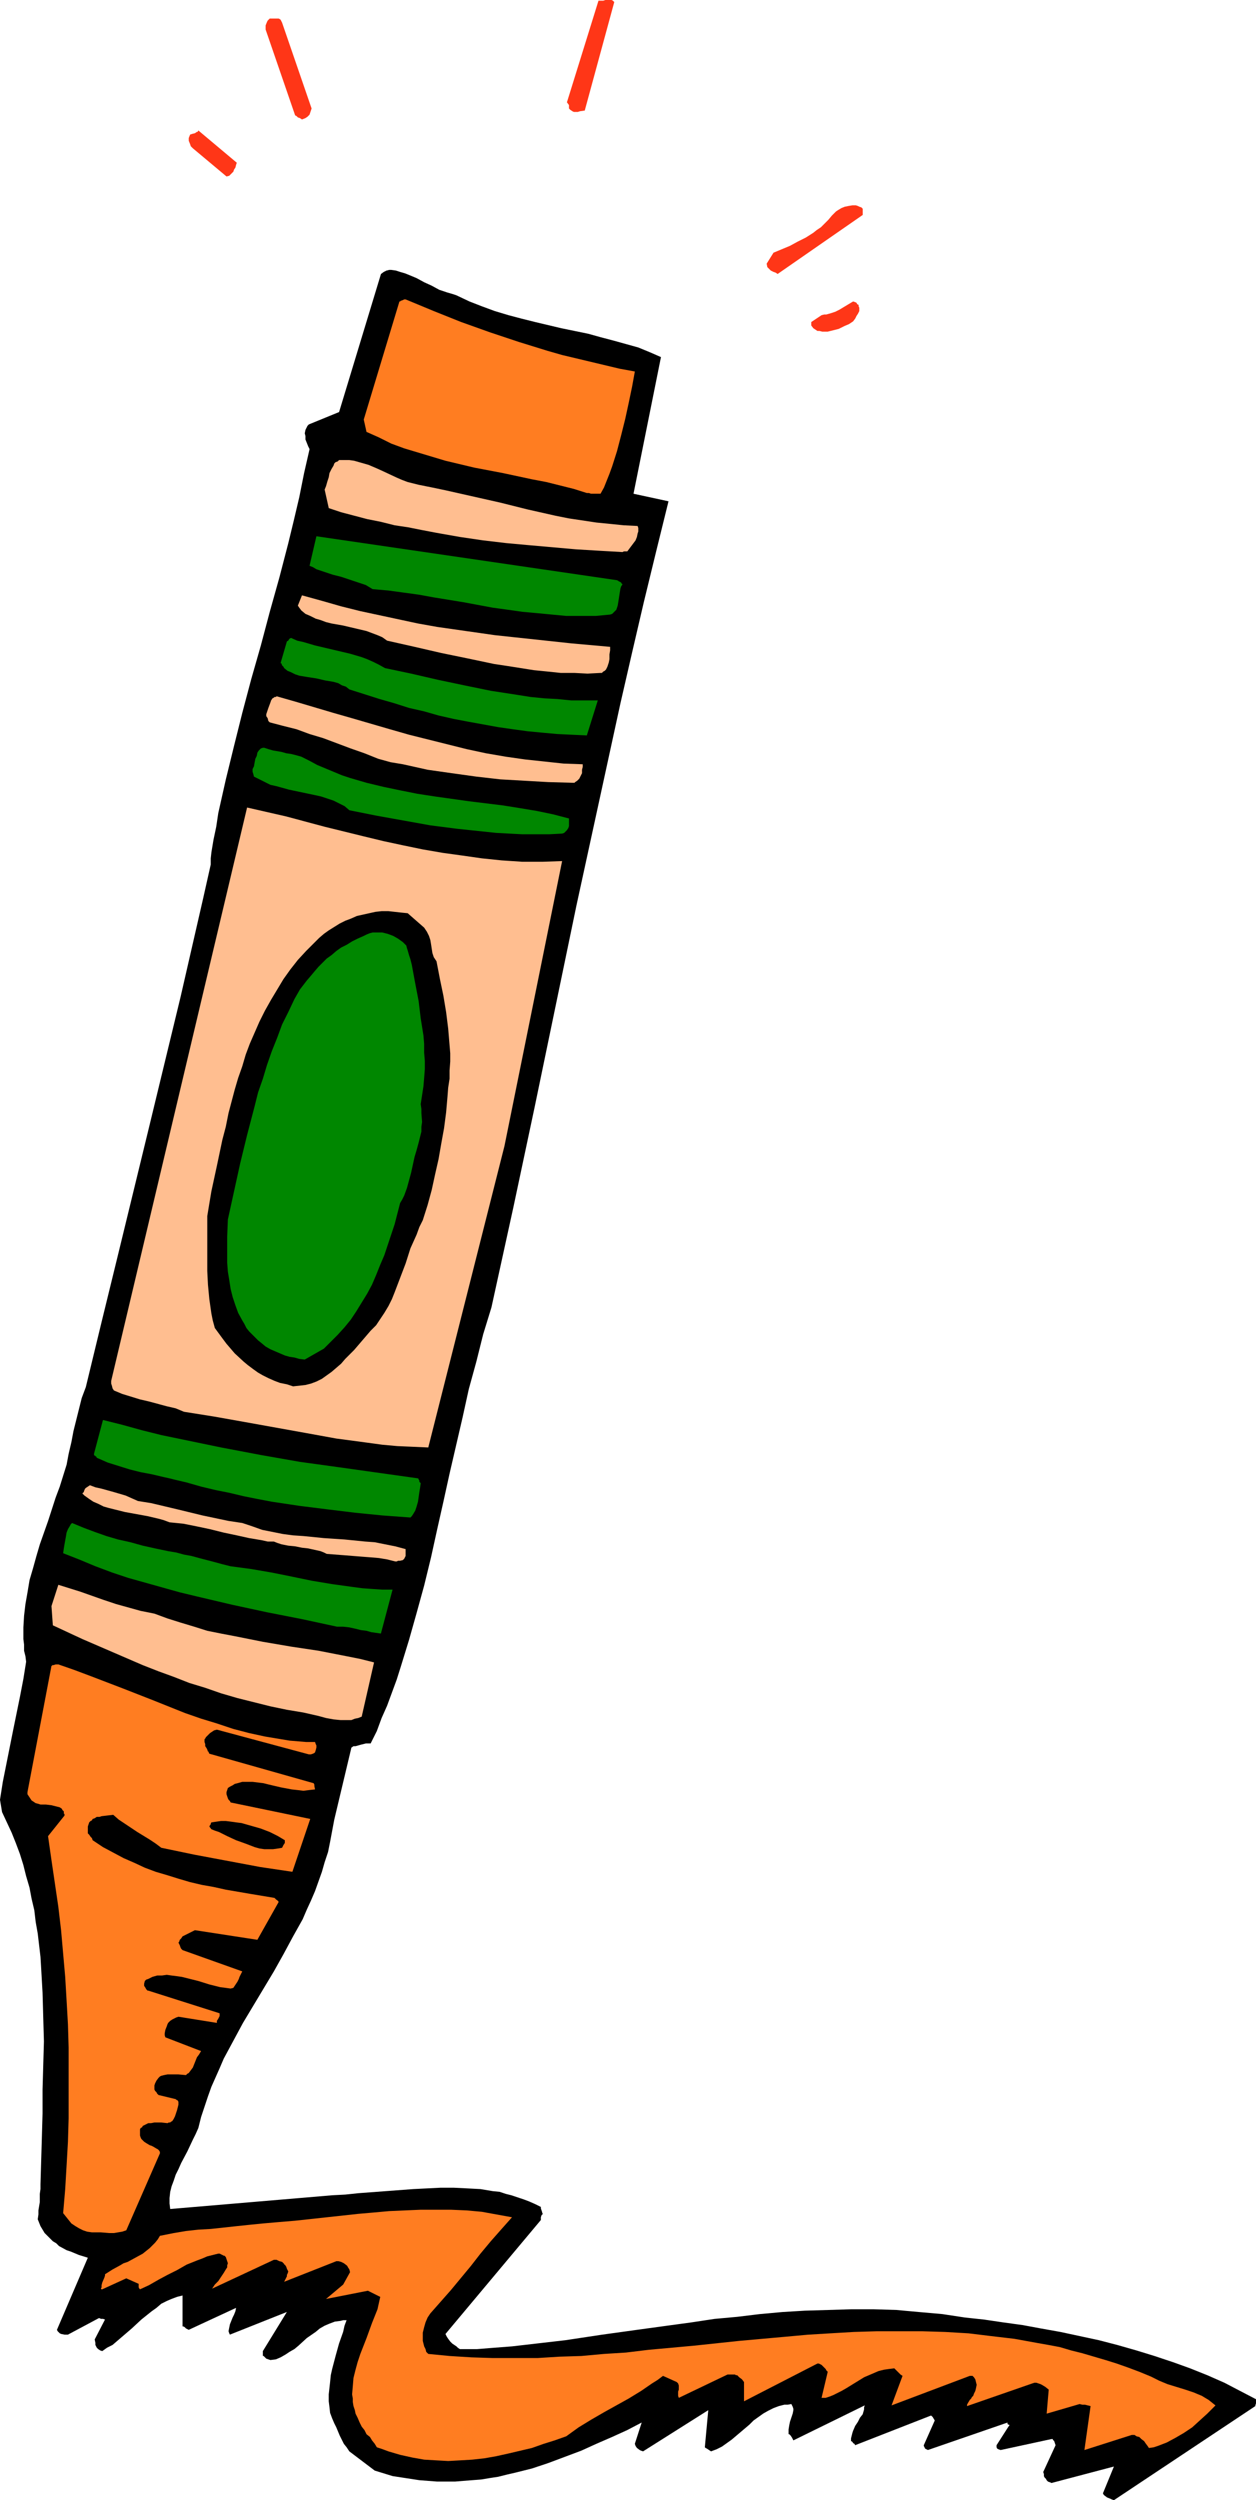 <?xml version="1.0" encoding="UTF-8" standalone="no"?>
<svg
   version="1.0"
   width="78.253mm"
   height="155.668mm"
   id="svg23"
   sodipodi:docname="Crayon 3.wmf"
   xmlns:inkscape="http://www.inkscape.org/namespaces/inkscape"
   xmlns:sodipodi="http://sodipodi.sourceforge.net/DTD/sodipodi-0.dtd"
   xmlns="http://www.w3.org/2000/svg"
   xmlns:svg="http://www.w3.org/2000/svg">
  <sodipodi:namedview
     id="namedview23"
     pagecolor="#ffffff"
     bordercolor="#000000"
     borderopacity="0.25"
     inkscape:showpageshadow="2"
     inkscape:pageopacity="0.0"
     inkscape:pagecheckerboard="0"
     inkscape:deskcolor="#d1d1d1"
     inkscape:document-units="mm" />
  <defs
     id="defs1">
    <pattern
       id="WMFhbasepattern"
       patternUnits="userSpaceOnUse"
       width="6"
       height="6"
       x="0"
       y="0" />
  </defs>
  <path
     style="fill:#000000;fill-opacity:1;fill-rule:evenodd;stroke:none"
     d="m 0,423.53 0.485,2.909 1.131,2.424 1.131,2.424 0.97,2.424 0.97,2.585 0.808,2.585 0.646,2.585 0.808,2.747 0.485,2.585 0.646,2.747 0.323,2.747 0.485,2.747 0.323,2.747 0.323,2.747 0.162,2.747 0.323,5.656 0.162,5.817 0.162,5.656 -0.162,5.656 -0.162,5.656 v 5.656 l -0.162,5.656 -0.162,5.494 -0.162,5.494 v 1.131 l -0.162,1.131 v 1.939 l -0.323,1.939 v 0.97 l -0.162,1.131 0.323,0.808 0.323,0.808 0.485,0.808 0.485,0.808 0.646,0.646 0.646,0.646 0.646,0.646 0.808,0.485 0.646,0.646 1.778,0.97 0.97,0.323 1.939,0.808 2.101,0.646 -7.273,16.967 0.162,0.323 0.162,0.162 0.323,0.323 0.323,0.162 0.808,0.162 h 0.808 l 7.273,-3.878 h 0.162 l 0.323,0.162 h 0.485 l 0.485,0.162 -2.424,4.686 0.162,0.808 v 0.485 l 0.162,0.323 0.162,0.323 0.323,0.323 0.485,0.323 0.485,0.162 1.131,-0.808 1.293,-0.646 1.131,-0.97 1.131,-0.97 2.263,-1.939 2.263,-2.101 2.424,-1.939 1.131,-0.808 1.131,-0.97 1.293,-0.646 1.131,-0.485 1.293,-0.485 1.293,-0.323 v 7.272 h 0.162 v 0 l 0.323,0.162 0.323,0.323 0.646,0.323 11.152,-5.171 -0.162,0.808 -0.323,0.808 -0.323,0.646 -0.323,0.808 -0.323,0.808 -0.162,0.808 -0.162,0.808 0.162,0.485 0.162,0.323 13.414,-5.332 -5.657,9.211 v 0.162 0.323 0.323 0.323 h 0.162 l 0.323,0.323 0.323,0.323 0.485,0.162 0.485,0.162 1.293,-0.162 1.131,-0.485 1.131,-0.646 0.97,-0.646 1.131,-0.646 0.97,-0.808 1.939,-1.778 2.101,-1.454 0.97,-0.808 1.131,-0.646 1.131,-0.485 1.293,-0.485 1.293,-0.162 0.646,-0.162 h 0.808 l -0.485,1.293 -0.323,1.454 -0.97,2.747 -0.808,2.909 -0.808,3.07 -0.323,1.454 -0.162,1.616 -0.162,1.454 -0.162,1.454 v 1.616 l 0.162,1.293 0.162,1.454 0.485,1.293 0.485,1.131 0.485,0.97 0.808,1.939 0.485,0.97 0.485,0.97 0.646,0.808 0.646,0.97 5.98,4.525 2.101,0.646 2.101,0.646 2.101,0.323 2.101,0.323 2.101,0.323 2.101,0.162 2.101,0.162 h 2.101 2.101 l 1.939,-0.162 2.101,-0.162 2.101,-0.162 1.939,-0.323 2.101,-0.323 1.939,-0.485 2.101,-0.485 3.879,-0.97 3.879,-1.293 3.879,-1.454 3.879,-1.454 3.556,-1.616 3.717,-1.616 3.556,-1.616 3.394,-1.778 -1.616,5.009 0.162,0.485 0.323,0.485 0.646,0.485 0.323,0.162 0.485,0.162 15.354,-9.695 -0.808,8.726 0.162,0.162 v 0 l 0.323,0.162 0.485,0.323 0.485,0.323 1.293,-0.485 1.293,-0.646 1.131,-0.808 1.131,-0.808 2.101,-1.778 2.101,-1.778 0.97,-0.97 1.131,-0.808 1.131,-0.808 1.131,-0.646 1.293,-0.646 1.293,-0.485 1.293,-0.323 h 0.808 l 0.808,-0.162 0.162,0.323 0.162,0.323 0.162,0.485 v 0.323 l -0.162,0.808 -0.323,0.97 -0.323,0.97 -0.162,0.808 -0.162,0.97 v 0.646 0.485 h 0.162 v 0 l 0.323,0.323 0.323,0.485 0.323,0.646 16.808,-8.241 -0.162,0.485 v 0.485 l -0.323,1.131 -0.646,0.808 -0.485,0.97 -0.646,0.97 -0.485,1.131 -0.162,0.485 -0.162,0.646 -0.162,0.646 v 0.646 l 0.323,0.162 v 0.162 h 0.162 v 0.162 0 l 0.323,0.162 0.162,0.323 17.778,-6.948 h 0.162 l 0.162,0.162 0.162,0.162 0.485,0.808 -2.586,5.817 v 0.162 l 0.162,0.323 0.162,0.323 0.323,0.162 0.323,0.162 18.748,-6.464 v 0.323 l 0.162,0.162 h 0.162 l 0.162,0.162 v 0 l -0.162,0.162 -0.323,0.485 -2.586,4.04 v 0.485 l 0.162,0.323 0.323,0.162 0.485,0.162 11.96,-2.585 h 0.323 v 0.162 l 0.323,0.323 0.162,0.485 0.162,0.485 -2.909,6.302 0.162,0.485 v 0.485 l 0.162,0.323 0.323,0.323 0.162,0.323 0.323,0.323 0.485,0.162 0.323,0.162 14.707,-3.878 -2.586,6.302 0.162,0.323 0.162,0.162 0.646,0.485 0.808,0.323 0.323,0.162 0.485,0.162 33.293,-22.138 v -0.162 l 0.162,-0.485 v -0.485 -0.485 l -3.717,-1.939 -3.717,-1.939 -4.04,-1.778 -4.04,-1.616 -4.04,-1.454 -4.364,-1.454 -4.202,-1.293 -4.525,-1.293 -4.364,-1.131 -4.525,-0.97 -4.525,-0.97 -4.525,-0.808 -4.364,-0.808 -4.687,-0.646 -4.364,-0.646 -4.525,-0.485 -5.333,-0.808 -5.495,-0.485 -5.333,-0.485 -5.333,-0.162 h -5.333 l -5.333,0.162 -5.495,0.162 -5.333,0.323 -5.333,0.485 -5.333,0.646 -5.333,0.485 -5.333,0.808 -10.667,1.454 -10.505,1.454 -8.566,1.293 -4.202,0.485 -4.202,0.485 -4.202,0.485 -4.202,0.323 -4.04,0.323 h -4.04 l -0.485,-0.323 -0.323,-0.323 -0.97,-0.646 -0.485,-0.485 -0.485,-0.646 -0.323,-0.485 -0.323,-0.646 22.465,-26.824 v -0.162 -0.485 l 0.162,-0.485 0.162,-0.162 0.162,-0.162 -0.162,-0.162 v -0.162 l -0.162,-0.485 -0.162,-0.485 v -0.162 -0.162 l -1.293,-0.646 -1.455,-0.646 -1.293,-0.485 -1.455,-0.485 -1.455,-0.485 -1.293,-0.323 -1.455,-0.485 -1.616,-0.162 -2.909,-0.485 -3.071,-0.162 -3.232,-0.162 h -3.071 l -3.232,0.162 -3.232,0.162 -6.465,0.485 -6.465,0.485 -3.071,0.323 -3.071,0.162 -38.142,3.232 -0.162,-1.293 v -1.293 l 0.162,-1.454 0.323,-1.293 0.485,-1.293 0.485,-1.454 0.646,-1.293 0.646,-1.454 1.455,-2.747 1.293,-2.747 0.646,-1.293 0.646,-1.454 0.323,-1.293 0.323,-1.293 0.808,-2.424 0.808,-2.424 0.808,-2.262 1.939,-4.363 0.97,-2.262 2.263,-4.201 2.263,-4.201 2.424,-4.04 4.849,-8.08 2.263,-4.04 2.263,-4.201 2.263,-4.04 0.97,-2.262 0.97,-2.101 0.97,-2.262 0.808,-2.262 0.808,-2.262 0.646,-2.262 0.808,-2.424 0.485,-2.424 0.485,-2.585 0.485,-2.585 4.04,-16.967 0.485,-0.323 h 0.485 l 1.131,-0.323 1.293,-0.323 h 0.646 0.485 l 1.455,-2.909 1.131,-3.07 1.293,-2.909 1.131,-3.07 1.131,-3.07 0.97,-3.07 1.939,-6.302 1.778,-6.302 1.778,-6.464 1.616,-6.625 1.455,-6.625 1.455,-6.464 1.455,-6.625 3.071,-13.25 1.455,-6.625 1.778,-6.464 1.616,-6.464 1.939,-6.302 5.172,-23.592 5.01,-23.592 9.859,-47.508 5.172,-23.754 5.172,-23.754 2.747,-11.958 2.747,-11.796 2.909,-11.958 2.909,-11.796 -8.242,-1.778 6.465,-32.157 -2.586,-1.131 -2.747,-1.131 -2.909,-0.808 -2.909,-0.808 -3.071,-0.808 -2.909,-0.808 -6.303,-1.293 -6.141,-1.454 -3.232,-0.808 -3.071,-0.808 -3.232,-0.97 -3.071,-1.131 -2.909,-1.131 -3.071,-1.454 -0.97,-0.323 -1.131,-0.323 -1.939,-0.646 -1.778,-0.97 -1.778,-0.808 -1.778,-0.97 -1.939,-0.808 -0.808,-0.323 -1.131,-0.323 -0.97,-0.323 -1.131,-0.162 h -0.485 l -0.646,0.162 -0.646,0.323 -0.646,0.485 -9.859,32.48 -7.111,2.909 -0.323,0.323 -0.162,0.323 -0.323,0.646 -0.162,0.808 0.162,0.646 v 0.808 l 0.323,0.808 0.323,0.808 0.323,0.646 -1.293,5.656 -1.131,5.656 -1.293,5.494 -1.293,5.333 -2.101,8.08 -2.263,8.08 -2.101,7.918 -2.263,7.918 -2.101,7.918 -1.939,7.756 -1.939,7.918 -1.778,7.918 -0.485,3.232 -0.646,3.07 -0.485,2.909 -0.162,1.454 v 1.454 l -1.778,7.918 -1.778,7.756 -3.556,15.513 -3.717,15.351 -3.717,15.351 -7.434,30.541 -3.717,15.19 -3.717,15.351 -0.97,2.585 -0.646,2.585 -0.646,2.585 -0.646,2.585 -0.485,2.585 -0.646,2.747 -0.485,2.585 -0.808,2.585 -0.808,2.585 -0.97,2.585 -1.778,5.494 -1.939,5.494 -0.808,2.747 -0.808,2.909 -0.808,2.747 -0.485,2.909 -0.485,2.747 -0.323,2.747 -0.162,2.747 v 2.747 l 0.162,1.293 v 1.454 l 0.323,1.293 0.162,1.293 -0.646,4.04 -0.808,4.201 -1.616,7.918 -1.616,8.08 -0.808,4.04 z"
     id="path1" />
  <path
     style="fill:#ff7d21;fill-opacity:1;fill-rule:evenodd;stroke:none"
     d="m 6.465,421.753 v 0.485 l 0.323,0.485 0.323,0.485 0.323,0.485 0.485,0.323 0.485,0.323 0.646,0.162 0.485,0.162 h 1.293 l 1.293,0.162 0.646,0.162 0.646,0.162 0.646,0.162 0.485,0.323 0.162,0.323 0.323,0.323 v 0.485 l 0.162,0.162 v 0.323 l -3.879,4.848 0.808,5.656 0.808,5.494 0.808,5.494 0.646,5.494 0.485,5.494 0.485,5.494 0.323,5.494 0.323,5.656 0.162,5.494 v 5.494 5.494 5.656 l -0.162,5.494 -0.323,5.656 -0.323,5.494 -0.485,5.656 0.646,0.808 0.646,0.808 0.646,0.808 0.97,0.646 0.808,0.485 0.97,0.485 0.97,0.323 1.131,0.162 h 1.131 0.97 l 1.939,0.162 h 1.131 l 0.97,-0.162 0.97,-0.162 0.97,-0.323 7.919,-18.098 v -0.323 l -0.162,-0.323 -0.323,-0.323 -0.323,-0.162 -0.808,-0.485 -0.323,-0.162 -0.485,-0.162 -0.808,-0.485 -0.485,-0.323 -0.323,-0.323 -0.323,-0.323 -0.162,-0.323 -0.162,-0.485 v -0.646 -0.323 -0.485 l 0.162,-0.323 0.323,-0.162 0.162,-0.323 0.646,-0.323 0.646,-0.323 h 0.646 l 0.808,-0.162 h 1.616 l 1.455,0.162 0.323,-0.162 h 0.323 l 0.162,-0.162 0.323,-0.162 0.323,-0.485 0.323,-0.646 0.485,-1.454 0.162,-0.646 0.162,-0.646 v -0.323 -0.323 l -0.162,-0.323 -0.323,-0.162 -0.162,-0.162 -4.04,-0.97 -0.323,-0.323 -0.162,-0.323 -0.323,-0.323 -0.162,-0.323 v -0.323 -0.646 l 0.162,-0.485 0.323,-0.646 0.485,-0.646 0.323,-0.323 0.323,-0.162 0.646,-0.162 0.808,-0.162 h 0.808 1.778 l 1.778,0.162 0.323,-0.323 0.323,-0.162 0.485,-0.646 0.485,-0.646 0.323,-0.808 0.323,-0.808 0.323,-0.808 0.485,-0.646 0.485,-0.808 -8.404,-3.232 -0.162,-0.485 v -0.485 l 0.162,-0.808 0.323,-0.808 0.162,-0.485 0.162,-0.323 0.485,-0.485 0.485,-0.323 0.646,-0.323 0.323,-0.162 0.485,-0.162 9.051,1.454 v -0.323 -0.162 l 0.323,-0.485 0.323,-0.646 v -0.323 -0.323 L 34.909,468.453 h -0.162 l -0.323,-0.323 -0.162,-0.323 -0.323,-0.485 v -0.485 l 0.162,-0.646 0.323,-0.323 0.485,-0.162 0.97,-0.485 1.131,-0.323 h 1.131 l 1.131,-0.162 1.131,0.162 1.293,0.162 1.131,0.162 1.293,0.323 2.586,0.646 2.586,0.808 2.586,0.646 1.293,0.162 1.131,0.162 0.646,-0.162 0.323,-0.485 0.323,-0.485 0.323,-0.485 0.323,-0.646 0.162,-0.485 0.323,-0.646 0.323,-0.646 -14.061,-5.009 -0.323,-0.323 -0.162,-0.323 -0.162,-0.485 -0.323,-0.646 0.162,-0.162 0.162,-0.485 0.323,-0.323 0.323,-0.485 2.909,-1.454 14.707,2.262 5.01,-8.888 -0.162,-0.323 h -0.162 v -0.162 0 h -0.162 l -0.162,-0.162 -0.323,-0.323 -5.818,-0.97 -5.657,-0.97 -2.909,-0.646 -2.747,-0.485 -2.747,-0.646 -2.747,-0.808 -2.586,-0.808 -2.747,-0.808 -2.586,-0.97 -2.424,-1.131 -2.586,-1.131 -2.424,-1.293 -2.424,-1.293 -2.424,-1.616 -0.162,-0.485 -0.323,-0.323 -0.323,-0.485 -0.323,-0.323 v -1.616 l 0.162,-0.485 0.162,-0.485 0.323,-0.323 0.323,-0.162 0.162,-0.323 0.485,-0.162 0.485,-0.323 h 0.646 l 0.485,-0.162 2.747,-0.323 1.293,1.131 1.455,0.97 1.455,0.97 1.455,0.97 2.909,1.778 1.455,0.97 1.293,0.97 3.879,0.808 3.879,0.808 7.758,1.454 7.758,1.454 7.596,1.131 4.202,-12.443 -18.748,-3.878 -0.162,-0.323 -0.323,-0.323 -0.162,-0.323 -0.162,-0.485 -0.162,-0.485 v -0.485 l 0.162,-0.485 0.162,-0.485 0.485,-0.323 0.646,-0.323 0.485,-0.323 0.646,-0.162 1.131,-0.323 h 1.293 1.131 l 1.293,0.162 1.293,0.162 1.293,0.323 2.747,0.646 2.586,0.485 1.455,0.162 1.293,0.162 1.293,-0.162 1.455,-0.162 -0.162,-0.808 v -0.323 l -0.162,-0.323 -24.566,-6.948 -0.162,-0.323 v -0.162 h -0.162 l -0.162,-0.485 -0.162,-0.323 -0.323,-0.485 v -0.485 l -0.162,-0.485 v -0.646 l 0.162,-0.162 0.162,-0.323 0.323,-0.323 0.323,-0.323 0.323,-0.323 0.485,-0.323 0.485,-0.323 0.646,-0.162 21.657,5.817 h 0.485 l 0.485,-0.162 0.323,-0.162 v 0 l 0.162,-0.162 0.162,-0.485 0.162,-0.646 v -0.323 -0.162 l -0.162,-0.323 -0.162,-0.485 h -2.101 l -1.939,-0.162 -1.939,-0.162 -1.939,-0.323 -3.879,-0.646 -3.717,-0.808 -3.717,-0.97 -3.879,-1.293 -3.717,-1.131 -3.717,-1.293 -7.273,-2.909 -7.434,-2.909 -7.596,-2.909 -3.879,-1.454 -3.717,-1.293 H 13.091 l -0.485,0.162 h -0.323 v 0.162 h -0.162 z"
     id="path2" />
  <path
     style="fill:#ffbe90;fill-opacity:1;fill-rule:evenodd;stroke:none"
     d="m 12.121,377.962 0.323,4.525 6.95,3.232 7.111,3.07 7.111,3.07 3.717,1.454 3.556,1.293 3.717,1.454 3.717,1.131 3.717,1.293 3.879,1.131 3.879,0.97 3.879,0.97 3.879,0.808 3.879,0.646 3.556,0.808 1.778,0.485 1.778,0.323 1.616,0.162 h 0.97 0.808 0.808 l 0.808,-0.323 0.808,-0.162 0.808,-0.323 2.909,-12.766 -3.232,-0.808 -3.232,-0.646 -6.626,-1.293 -6.465,-0.97 -6.626,-1.131 -6.465,-1.293 -3.394,-0.646 -3.232,-0.646 -3.071,-0.97 -3.232,-0.97 -3.071,-0.97 -3.071,-1.131 -3.232,-0.646 -2.909,-0.808 -2.909,-0.808 -2.909,-0.97 -2.747,-0.97 -2.747,-0.97 -2.586,-0.808 -2.586,-0.808 z"
     id="path3" />
  <path
     style="fill:#008700;fill-opacity:1;fill-rule:evenodd;stroke:none"
     d="m 14.869,365.519 3.717,1.454 3.879,1.616 3.879,1.454 3.879,1.293 4.04,1.131 4.04,1.131 4.04,1.131 4.04,0.97 8.242,1.939 8.242,1.778 8.242,1.616 8.242,1.778 h 1.455 l 1.455,0.162 1.455,0.323 1.293,0.323 1.293,0.162 1.131,0.323 1.131,0.162 1.131,0.162 2.747,-10.342 h -2.424 l -2.424,-0.162 -2.263,-0.162 -2.424,-0.323 -4.687,-0.646 -4.849,-0.808 -4.687,-0.97 -4.849,-0.97 -4.687,-0.808 -4.849,-0.646 -1.939,-0.485 -1.778,-0.485 -3.717,-0.97 -1.778,-0.485 -1.778,-0.323 -1.778,-0.485 -1.939,-0.323 -3.071,-0.646 -2.909,-0.646 -2.909,-0.808 -2.909,-0.646 -2.747,-0.808 -2.747,-0.97 -2.586,-0.97 -2.747,-1.131 -0.323,0.323 -0.162,0.323 -0.485,0.808 -0.323,0.808 -0.162,0.97 -0.323,1.778 -0.162,0.97 z"
     id="path4" />
  <path
     style="fill:#ffbe90;fill-opacity:1;fill-rule:evenodd;stroke:none"
     d="m 19.879,351.945 1.131,0.808 0.97,0.646 1.131,0.485 1.293,0.646 1.131,0.323 1.293,0.323 2.586,0.646 5.333,0.97 2.747,0.646 1.131,0.323 1.293,0.485 1.616,0.162 1.616,0.162 3.232,0.646 3.071,0.646 3.232,0.808 3.071,0.646 2.909,0.646 2.909,0.485 1.455,0.323 h 1.455 l 0.808,0.323 0.97,0.323 1.616,0.323 1.616,0.162 1.616,0.323 1.455,0.162 1.455,0.323 1.455,0.323 0.808,0.323 0.646,0.323 2.101,0.162 2.101,0.162 4.04,0.323 2.101,0.162 1.939,0.162 1.939,0.323 1.939,0.485 h 0.323 l 0.323,-0.162 h 0.485 l 0.646,-0.162 0.162,-0.162 0.162,-0.162 0.162,-0.323 0.162,-0.323 v -0.323 -0.485 -0.808 l -2.424,-0.646 -2.424,-0.485 -2.424,-0.485 -2.263,-0.162 -4.849,-0.485 -4.849,-0.323 -4.849,-0.485 -2.424,-0.162 -2.424,-0.323 -2.424,-0.485 -2.424,-0.485 -2.263,-0.808 -2.424,-0.808 -3.232,-0.485 -3.071,-0.646 -3.071,-0.646 -5.98,-1.454 -6.141,-1.454 -3.071,-0.485 -1.455,-0.646 -1.455,-0.646 -2.747,-0.808 -2.909,-0.808 -1.455,-0.323 -1.293,-0.485 -0.485,0.323 -0.485,0.323 -0.162,0.162 -0.162,0.323 -0.162,0.485 -0.162,0.162 -0.162,0.162 z"
     id="path5" />
  <path
     style="fill:#008700;fill-opacity:1;fill-rule:evenodd;stroke:none"
     d="m 22.142,342.088 v 0.323 l 0.162,0.162 v 0 h 0.162 v 0.162 h 0.162 l 0.162,0.323 2.586,1.131 2.586,0.808 2.586,0.808 2.586,0.646 2.586,0.485 2.747,0.646 1.455,0.323 1.293,0.323 2.747,0.646 3.394,0.97 3.394,0.808 3.232,0.646 3.394,0.808 3.232,0.646 3.394,0.646 6.465,0.97 6.465,0.808 6.626,0.808 6.465,0.646 6.626,0.485 0.323,-0.323 0.323,-0.485 0.485,-0.808 0.323,-0.97 0.323,-1.131 0.323,-2.262 0.162,-0.97 0.162,-1.131 -0.162,-0.162 -0.162,-0.162 v -0.162 0 -0.162 l -0.162,-0.162 v -0.162 l -0.162,-0.162 -9.212,-1.293 -9.212,-1.293 -9.374,-1.293 -9.212,-1.616 -9.374,-1.778 -4.687,-0.97 -4.687,-0.97 -4.687,-0.97 -4.525,-1.131 -4.687,-1.293 -4.525,-1.131 z"
     id="path6" />
  <path
     style="fill:#ff7d21;fill-opacity:1;fill-rule:evenodd;stroke:none"
     d="m 24.081,538.745 5.657,-2.585 2.909,1.293 v 0.808 l 0.162,0.323 0.162,0.162 2.101,-0.97 2.263,-1.293 2.101,-1.131 2.263,-1.131 2.263,-1.293 2.424,-0.97 1.293,-0.485 1.131,-0.485 1.293,-0.323 1.293,-0.323 h 0.323 l 0.323,0.162 0.646,0.323 h 0.162 l 0.162,0.162 0.162,0.162 v 0 l 0.162,0.485 0.162,0.485 0.162,0.485 -0.162,0.485 v 0.485 l -0.323,0.485 -0.485,0.808 -0.646,0.97 -0.646,0.97 -0.808,0.808 -0.646,0.97 14.546,-6.787 h 0.646 l 0.646,0.323 0.646,0.162 0.485,0.485 v 0.162 h 0.162 l 0.323,0.485 0.162,0.485 0.323,0.646 -0.162,0.485 -0.162,0.323 v 0.323 l -0.323,0.646 -0.162,0.323 -0.162,0.323 12.283,-4.848 h 0.485 l 0.646,0.162 0.646,0.323 0.646,0.485 v 0 l 0.162,0.162 0.162,0.323 0.323,0.485 0.162,0.646 -1.616,2.909 -4.04,3.393 9.859,-1.939 2.909,1.454 -0.323,1.454 -0.323,1.454 -0.646,1.616 -0.646,1.616 -0.646,1.778 -0.646,1.778 -1.455,3.717 -0.646,1.939 -0.485,1.778 -0.485,1.939 -0.162,1.939 -0.162,1.939 0.162,0.97 v 0.808 l 0.162,0.97 0.323,0.97 0.162,0.808 0.485,0.97 0.485,1.131 0.485,0.97 0.646,0.808 0.485,0.97 0.808,0.646 0.485,0.808 0.646,0.808 0.485,0.808 1.455,0.485 1.293,0.485 2.747,0.808 2.909,0.646 2.747,0.485 2.747,0.162 2.909,0.162 2.909,-0.162 2.747,-0.162 2.909,-0.323 2.747,-0.485 2.909,-0.646 2.747,-0.646 2.747,-0.646 2.747,-0.97 2.586,-0.808 2.747,-0.97 2.909,-2.101 2.909,-1.778 3.071,-1.778 2.909,-1.616 2.909,-1.616 2.909,-1.778 2.586,-1.778 1.293,-0.808 1.293,-0.97 3.232,1.454 0.162,0.162 0.162,0.162 0.162,0.485 v 0.485 0.485 l -0.162,0.485 v 0.485 0.485 l 0.162,0.485 11.475,-5.494 h 1.778 l 0.162,0.162 h 0.323 l 0.485,0.485 0.646,0.485 0.485,0.646 v 4.525 l 17.293,-8.888 h 0.323 l 0.323,0.162 0.323,0.162 0.323,0.323 0.646,0.646 0.162,0.323 0.323,0.323 -1.455,6.14 h 0.97 l 0.97,-0.323 0.808,-0.323 0.97,-0.485 0.97,-0.485 1.131,-0.646 2.101,-1.293 2.101,-1.293 1.131,-0.485 1.131,-0.485 1.131,-0.485 1.293,-0.323 1.131,-0.162 1.293,-0.162 0.646,0.646 0.485,0.485 0.323,0.323 0.485,0.323 -2.586,6.948 18.424,-6.948 h 0.323 0.323 l 0.162,0.162 0.162,0.162 0.323,0.485 0.162,0.646 0.162,0.646 -0.162,0.808 -0.162,0.646 -0.323,0.646 -0.162,0.485 -0.323,0.323 -0.162,0.323 -0.323,0.323 -0.485,0.808 -0.162,0.323 v 0.323 l 15.838,-5.494 h 0.485 l 0.485,0.162 0.485,0.162 0.323,0.162 0.808,0.485 0.808,0.646 -0.485,5.656 7.758,-2.262 0.646,0.162 h 0.646 l 0.646,0.162 0.646,0.162 -1.455,10.342 11.152,-3.555 h 0.646 l 0.485,0.323 0.646,0.162 0.485,0.485 0.646,0.485 0.323,0.485 0.485,0.646 0.323,0.485 1.131,-0.162 0.97,-0.323 2.101,-0.808 2.101,-1.131 1.939,-1.131 1.939,-1.293 1.778,-1.616 1.778,-1.616 1.939,-1.939 -0.808,-0.646 -0.808,-0.646 -0.808,-0.485 -0.808,-0.485 -1.939,-0.808 -1.939,-0.646 -4.202,-1.293 -1.939,-0.808 -1.939,-0.97 -2.747,-1.131 -2.586,-0.97 -2.747,-0.97 -2.586,-0.808 -2.747,-0.808 -2.747,-0.808 -2.586,-0.646 -2.747,-0.808 -2.586,-0.485 -2.747,-0.485 -5.333,-0.97 -5.495,-0.646 -5.333,-0.646 -5.495,-0.323 -5.333,-0.162 h -5.495 -5.333 l -5.333,0.162 -5.495,0.323 -5.333,0.323 -5.333,0.485 -10.828,0.97 -10.667,1.131 -10.667,0.97 -5.333,0.646 -5.172,0.323 -5.333,0.485 -5.172,0.162 -5.172,0.323 h -5.333 -5.172 l -5.01,-0.162 -5.172,-0.323 -5.01,-0.485 -0.485,-0.485 -0.162,-0.646 -0.323,-0.646 -0.162,-0.646 -0.162,-0.646 v -0.646 -1.293 l 0.323,-1.293 0.323,-1.131 0.485,-1.131 0.646,-0.97 2.424,-2.747 2.424,-2.747 4.687,-5.656 2.263,-2.909 2.424,-2.909 2.424,-2.747 2.586,-2.909 -3.556,-0.646 -3.556,-0.646 -3.556,-0.323 -3.717,-0.162 h -3.556 -3.556 l -3.717,0.162 -3.717,0.162 -3.556,0.323 -3.717,0.323 -7.434,0.808 -7.434,0.808 -3.879,0.323 -3.717,0.323 -3.232,0.323 -3.071,0.323 -5.98,0.646 -2.909,0.162 -2.909,0.323 -2.909,0.485 -3.232,0.646 -0.485,0.808 -0.646,0.808 -0.646,0.646 -0.646,0.646 -0.808,0.646 -0.808,0.646 -1.778,0.97 -1.778,0.97 -0.97,0.323 -0.808,0.485 -1.778,0.97 -1.778,1.131 v 0.162 0.162 l -0.162,0.485 -0.485,1.131 -0.162,0.646 v 0.485 l -0.162,0.323 0.162,0.162 v 0 z"
     id="path7" />
  <path
     style="fill:#ffbe90;fill-opacity:1;fill-rule:evenodd;stroke:none"
     d="m 26.182,324.96 v 0.323 0.323 l 0.162,0.485 0.162,0.646 0.323,0.485 1.939,0.808 2.101,0.646 2.101,0.646 2.101,0.485 4.202,1.131 2.101,0.485 1.939,0.808 7.111,1.131 7.273,1.293 14.384,2.585 7.111,1.293 7.273,0.97 3.556,0.485 3.556,0.323 3.717,0.162 3.556,0.162 17.939,-70.939 13.576,-67.06 -4.687,0.162 h -4.687 l -4.849,-0.323 -4.687,-0.485 -4.525,-0.646 -4.687,-0.646 -4.687,-0.808 -4.687,-0.97 -4.525,-0.97 -4.687,-1.131 -9.212,-2.262 -9.051,-2.424 -9.212,-2.101 z"
     id="path8" />
  <path
     style="fill:#ff3617;fill-opacity:1;fill-rule:evenodd;stroke:none"
     d="m 44.445,32.48 v 0.646 l 0.323,0.808 0.162,0.485 0.485,0.485 7.919,6.625 0.646,-0.162 0.323,-0.323 0.323,-0.323 0.323,-0.323 0.162,-0.485 0.323,-0.485 0.162,-0.646 0.162,-0.485 -9.051,-7.595 -0.162,0.323 h -0.162 l -0.485,0.323 -0.646,0.162 -0.485,0.162 z"
     id="path9" />
  <path
     style="fill:#000000;fill-opacity:1;fill-rule:evenodd;stroke:none"
     d="m 48.808,286.178 v 3.232 3.393 3.07 3.232 l 0.162,3.232 0.323,3.393 0.485,3.393 0.323,1.616 0.485,1.778 1.778,2.424 0.97,1.293 0.97,1.131 0.97,1.131 2.101,1.939 0.97,0.808 1.293,0.97 1.131,0.808 1.131,0.646 1.293,0.646 1.455,0.646 1.293,0.485 1.616,0.323 1.455,0.485 1.455,-0.162 1.455,-0.162 1.293,-0.323 1.293,-0.485 1.293,-0.646 1.131,-0.808 1.131,-0.808 1.131,-0.97 1.131,-0.97 0.97,-1.131 2.101,-2.101 1.939,-2.262 1.939,-2.262 1.293,-1.293 0.97,-1.454 0.97,-1.454 0.97,-1.616 0.808,-1.616 0.646,-1.616 1.293,-3.393 1.293,-3.393 1.131,-3.555 1.455,-3.232 0.646,-1.778 0.808,-1.616 1.131,-3.555 0.97,-3.555 0.808,-3.717 0.808,-3.555 0.646,-3.717 0.646,-3.555 0.485,-3.717 0.323,-3.717 0.162,-2.101 0.323,-2.101 v -1.939 l 0.162,-2.101 v -1.939 l -0.162,-1.939 -0.323,-3.878 -0.485,-3.878 -0.646,-3.878 -0.808,-3.878 -0.808,-4.201 -0.646,-0.97 -0.323,-0.97 -0.323,-2.101 -0.162,-0.97 -0.323,-0.97 -0.485,-0.97 -0.323,-0.485 -0.323,-0.485 -3.879,-3.393 -1.616,-0.162 -1.455,-0.162 -1.455,-0.162 h -1.616 l -1.455,0.162 -1.455,0.323 -1.455,0.323 -1.455,0.323 -1.455,0.646 -1.293,0.485 -1.293,0.646 -1.293,0.808 -1.293,0.808 -1.131,0.808 -1.131,0.97 -0.97,0.97 -2.101,2.101 -1.939,2.101 -1.778,2.262 -1.616,2.262 -1.455,2.424 -1.455,2.424 -1.455,2.585 -1.293,2.585 -1.131,2.585 -1.131,2.585 -0.97,2.585 -0.808,2.747 -0.97,2.747 -0.808,2.747 -1.455,5.494 -0.646,3.232 -0.808,3.07 -0.646,3.07 -0.646,3.07 -1.293,5.979 -0.485,2.909 z"
     id="path10" />
  <path
     style="fill:#000000;fill-opacity:1;fill-rule:evenodd;stroke:none"
     d="m 49.293,429.832 0.485,0.646 0.808,0.323 0.97,0.323 1.939,0.97 2.101,0.97 2.263,0.808 2.101,0.808 1.131,0.323 1.131,0.162 h 0.97 1.131 l 1.131,-0.162 0.97,-0.162 0.162,-0.323 0.162,-0.323 0.323,-0.485 v -0.646 l -0.808,-0.485 -0.808,-0.485 -0.97,-0.485 -0.97,-0.485 -2.101,-0.808 -2.263,-0.646 -2.263,-0.646 -1.293,-0.162 -1.131,-0.162 -1.293,-0.162 h -1.131 l -1.131,0.162 -1.131,0.162 -0.162,0.323 v 0.162 l -0.162,0.162 z"
     id="path11" />
  <path
     style="fill:#008700;fill-opacity:1;fill-rule:evenodd;stroke:none"
     d="m 53.657,286.986 -0.162,4.04 v 1.939 2.101 2.101 l 0.162,2.101 0.323,1.939 0.323,2.101 0.485,1.939 0.646,1.939 0.646,1.778 0.97,1.778 0.485,0.808 0.485,0.97 0.646,0.808 0.646,0.646 0.808,0.808 0.646,0.646 0.808,0.646 0.97,0.808 1.131,0.646 1.131,0.485 1.131,0.485 1.131,0.485 1.131,0.323 1.131,0.162 1.131,0.323 1.293,0.162 4.525,-2.585 1.616,-1.616 1.616,-1.616 1.616,-1.778 1.455,-1.778 1.293,-1.939 1.293,-2.101 1.293,-2.101 1.131,-2.101 0.97,-2.262 0.97,-2.424 0.97,-2.262 0.808,-2.424 0.808,-2.424 0.808,-2.424 1.293,-5.009 0.485,-0.808 0.485,-0.97 0.646,-1.778 0.485,-1.778 0.485,-1.778 0.808,-3.717 0.485,-1.616 0.485,-1.778 0.323,-1.293 0.323,-1.293 v -1.131 l 0.162,-1.131 -0.162,-2.101 v -0.97 l -0.162,-1.131 0.323,-2.101 0.323,-2.101 0.162,-1.939 0.162,-2.101 v -1.939 l -0.162,-1.939 v -2.101 l -0.162,-1.939 -0.646,-4.04 -0.485,-4.04 -0.808,-4.201 -0.808,-4.363 -0.162,-0.646 -0.162,-0.646 -0.323,-0.97 -0.323,-1.131 -0.162,-0.485 -0.162,-0.646 -0.808,-0.808 -1.131,-0.808 -1.131,-0.646 -1.293,-0.485 -0.646,-0.162 -0.646,-0.162 H 89.213 88.566 87.758 l -0.646,0.162 -0.808,0.323 -0.646,0.323 -1.455,0.646 -1.293,0.646 -1.293,0.808 -1.293,0.646 -1.131,0.808 -1.131,0.97 -1.131,0.808 -0.97,0.97 -0.97,0.97 -0.97,1.131 -0.808,0.97 -0.97,1.131 -1.616,2.101 -1.293,2.262 -1.455,3.07 -1.455,2.909 -1.131,3.07 -1.293,3.232 -1.131,3.232 -0.97,3.232 -1.131,3.232 -0.808,3.232 -1.778,6.787 -1.616,6.625 -1.455,6.625 z"
     id="path12" />
  <path
     style="fill:#008700;fill-opacity:1;fill-rule:evenodd;stroke:none"
     d="m 59.475,180.982 v 0.323 0.323 l 0.162,0.485 0.162,0.646 1.293,0.646 1.293,0.646 1.293,0.646 1.455,0.323 2.909,0.808 3.071,0.646 3.071,0.646 1.455,0.323 1.455,0.485 1.455,0.485 1.293,0.646 1.293,0.646 1.131,0.97 6.465,1.293 6.303,1.131 6.303,1.131 6.303,0.808 3.071,0.323 3.071,0.323 3.071,0.323 3.071,0.162 3.071,0.162 h 3.071 3.232 l 3.071,-0.162 0.485,-0.162 0.323,-0.323 0.323,-0.323 0.323,-0.485 0.162,-0.485 v -0.646 -1.131 l -3.717,-0.97 -3.879,-0.808 -3.879,-0.646 -4.04,-0.646 -7.919,-0.97 -8.081,-1.131 -4.202,-0.646 -4.04,-0.808 -3.879,-0.808 -4.04,-0.97 -3.879,-1.131 -1.939,-0.646 -1.939,-0.808 -1.939,-0.808 -1.939,-0.808 -1.778,-0.97 -1.939,-0.97 -1.131,-0.323 -1.293,-0.323 -1.131,-0.162 -1.131,-0.323 -0.97,-0.162 -0.97,-0.162 -1.131,-0.323 -0.97,-0.323 h -0.323 l -0.485,0.162 -0.162,0.162 -0.323,0.323 -0.323,0.485 -0.162,0.808 -0.323,0.646 -0.162,0.808 -0.162,0.97 z"
     id="path13" />
  <path
     style="fill:#ff3617;fill-opacity:1;fill-rule:evenodd;stroke:none"
     d="m 62.546,6.948 6.95,20.199 0.323,0.162 0.323,0.323 0.485,0.162 0.485,0.323 0.808,-0.323 0.485,-0.323 0.162,-0.162 0.323,-0.323 L 73.051,26.501 73.213,26.016 73.374,25.531 66.425,5.333 66.263,5.009 66.101,4.686 65.94,4.525 65.617,4.363 h -0.485 -0.323 -1.131 -0.162 l -0.323,0.323 -0.162,0.162 -0.162,0.323 -0.323,0.808 z"
     id="path14" />
  <path
     style="fill:#ffbe90;fill-opacity:1;fill-rule:evenodd;stroke:none"
     d="m 62.707,168.055 v 0.162 0.323 l 0.323,0.485 0.162,0.646 0.162,0.162 0.162,0.162 3.071,0.808 3.232,0.808 3.071,1.131 3.232,0.97 6.465,2.424 3.232,1.131 3.232,1.293 2.909,0.808 2.909,0.485 2.909,0.646 2.909,0.646 5.657,0.808 5.818,0.808 5.657,0.646 5.657,0.323 5.657,0.323 5.818,0.162 h 0.323 l 0.162,-0.162 0.485,-0.323 0.485,-0.485 0.323,-0.646 0.323,-0.646 v -0.808 l 0.162,-0.646 v -0.646 l -4.525,-0.162 -4.525,-0.485 -4.525,-0.485 -4.525,-0.646 -4.687,-0.808 -4.525,-0.97 -4.525,-1.131 -4.525,-1.131 -4.525,-1.131 -4.525,-1.293 -8.889,-2.585 -4.525,-1.293 -4.364,-1.293 -4.364,-1.293 -4.525,-1.293 -0.162,0.162 h -0.323 l -0.162,0.162 -0.323,0.162 -0.323,0.485 -0.162,0.485 -0.485,1.293 z"
     id="path15" />
  <path
     style="fill:#008700;fill-opacity:1;fill-rule:evenodd;stroke:none"
     d="m 66.101,155.935 v 0.162 h 0.162 l 0.162,0.485 0.323,0.323 0.162,0.323 0.808,0.646 0.808,0.323 0.97,0.485 0.97,0.323 0.97,0.162 0.97,0.162 2.101,0.323 2.101,0.485 1.939,0.323 1.131,0.323 0.808,0.485 0.97,0.323 0.808,0.646 3.556,1.131 3.556,1.131 3.394,0.97 3.556,1.131 3.556,0.808 3.394,0.97 3.556,0.808 3.394,0.646 3.556,0.646 3.556,0.646 3.394,0.485 3.556,0.485 3.394,0.323 3.556,0.323 3.394,0.162 3.556,0.162 2.586,-8.241 h -3.232 -3.071 l -3.232,-0.323 -3.071,-0.162 -3.232,-0.323 -3.071,-0.485 -6.303,-0.97 -6.303,-1.293 -6.141,-1.293 -6.303,-1.454 -6.141,-1.293 -1.455,-0.808 -1.293,-0.646 -1.455,-0.646 -1.293,-0.485 -2.747,-0.808 -2.747,-0.646 -2.747,-0.646 -2.747,-0.646 -2.747,-0.808 -1.455,-0.323 -1.455,-0.646 -0.323,0.162 v 0 l -0.162,0.162 v 0 0 l -0.162,0.323 -0.323,0.162 z"
     id="path16" />
  <path
     style="fill:#ffbe90;fill-opacity:1;fill-rule:evenodd;stroke:none"
     d="m 70.465,143.008 0.485,0.646 0.97,0.808 1.131,0.485 1.293,0.646 1.131,0.323 1.293,0.485 1.293,0.323 2.747,0.485 2.747,0.646 2.747,0.646 1.293,0.485 1.293,0.485 1.131,0.485 1.131,0.808 6.465,1.454 6.303,1.454 6.303,1.293 6.141,1.293 3.232,0.485 3.071,0.485 3.071,0.485 3.232,0.323 3.071,0.323 h 3.232 l 3.071,0.162 3.071,-0.162 h 0.323 l 0.323,-0.323 0.323,-0.162 0.323,-0.323 0.323,-0.646 0.323,-0.97 0.162,-0.808 v -1.131 l 0.162,-0.97 v -0.808 l -9.051,-0.808 -9.051,-0.97 -9.051,-0.97 -4.525,-0.646 -4.525,-0.646 -4.525,-0.646 -4.525,-0.808 -4.525,-0.97 -4.525,-0.97 -4.525,-0.97 -4.525,-1.131 -4.525,-1.293 -4.687,-1.293 -0.97,2.424 z"
     id="path17" />
  <path
     style="fill:#008700;fill-opacity:1;fill-rule:evenodd;stroke:none"
     d="m 72.889,133.151 0.808,0.323 0.808,0.485 1.939,0.646 1.939,0.646 1.939,0.485 1.939,0.646 1.939,0.646 1.939,0.646 0.808,0.485 0.808,0.485 3.717,0.323 3.556,0.485 3.556,0.485 3.556,0.646 6.95,1.131 6.95,1.293 3.556,0.485 3.394,0.485 3.556,0.323 3.394,0.323 3.394,0.323 h 3.394 3.556 l 3.394,-0.323 0.485,-0.162 0.323,-0.323 0.323,-0.323 0.323,-0.323 0.162,-0.485 0.162,-0.485 0.162,-0.97 0.323,-2.101 0.162,-0.97 0.162,-0.485 0.323,-0.485 -0.323,-0.323 v -0.162 h -0.162 v 0 l -0.162,-0.162 h -0.162 l -0.162,-0.162 -0.323,-0.162 -70.788,-10.342 z"
     id="path18" />
  <path
     style="fill:#ffbe90;fill-opacity:1;fill-rule:evenodd;stroke:none"
     d="m 76.445,115.214 0.97,4.363 2.909,0.97 3.071,0.808 3.071,0.808 3.232,0.646 3.232,0.808 3.232,0.485 3.232,0.646 3.394,0.646 5.495,0.97 5.495,0.808 5.495,0.646 5.333,0.485 5.495,0.485 5.495,0.485 5.333,0.323 5.657,0.323 0.323,-0.162 h 0.485 0.323 v 0 l 0.485,-0.646 0.485,-0.646 0.485,-0.646 0.485,-0.646 0.323,-0.808 0.162,-0.808 0.162,-0.485 v -0.323 -0.485 l -0.162,-0.485 -3.232,-0.162 -3.232,-0.323 -3.232,-0.323 -3.232,-0.485 -3.232,-0.485 -3.232,-0.646 -6.465,-1.454 -6.465,-1.616 -6.465,-1.454 -6.465,-1.454 -3.071,-0.646 -3.232,-0.646 -1.293,-0.323 -1.293,-0.323 -1.293,-0.485 -1.131,-0.485 -2.424,-1.131 -2.101,-0.97 -2.263,-0.97 -1.131,-0.323 -1.131,-0.323 -1.131,-0.323 -1.131,-0.162 h -1.131 -1.293 l -0.323,0.323 -0.485,0.162 -0.323,0.323 -0.162,0.485 -0.485,0.808 -0.485,0.97 -0.162,0.97 -0.323,0.97 -0.323,1.131 z"
     id="path19" />
  <path
     style="fill:#ff7d21;fill-opacity:1;fill-rule:evenodd;stroke:none"
     d="m 85.657,98.732 0.646,2.909 2.909,1.293 2.909,1.454 3.071,1.131 3.232,0.97 3.232,0.97 3.232,0.97 3.394,0.808 3.394,0.808 6.788,1.293 6.788,1.454 3.394,0.646 3.232,0.808 3.232,0.808 3.071,0.97 h 0.485 l 0.485,0.162 h 0.485 0.485 1.293 l 0.808,-1.454 0.646,-1.616 0.646,-1.616 0.646,-1.778 1.131,-3.555 0.97,-3.717 0.97,-3.878 0.808,-3.717 0.808,-3.878 0.646,-3.555 -3.556,-0.646 -3.394,-0.808 -3.394,-0.808 -3.394,-0.808 -3.394,-0.808 -3.394,-0.97 -6.788,-2.101 -6.788,-2.262 -6.788,-2.424 -6.465,-2.585 -6.626,-2.747 h -0.323 l -0.323,0.162 -0.485,0.162 -0.162,0.162 h -0.162 v 0 z"
     id="path20" />
  <path
     style="fill:#ff3617;fill-opacity:1;fill-rule:evenodd;stroke:none"
     d="m 133.981,24.723 v 0.808 l 0.323,0.323 0.485,0.323 0.323,0.162 h 0.485 0.485 L 136.566,26.178 137.698,26.016 144.647,0.485 144.324,0.162 144.001,0 h -0.485 -0.97 l -0.485,0.162 h -1.131 L 133.496,24.077 Z"
     id="path21" />
  <path
     style="fill:#ff3617;fill-opacity:1;fill-rule:evenodd;stroke:none"
     d="m 180.688,62.859 0.323,0.323 0.485,0.485 0.323,0.162 0.323,0.162 0.485,0.162 0.485,0.323 20.041,-13.897 V 49.124 l -0.323,-0.323 -0.485,-0.162 -0.323,-0.162 -0.485,-0.162 h -0.808 l -0.97,0.162 -0.808,0.162 -0.808,0.323 -0.808,0.485 -0.485,0.323 -0.97,0.97 -0.808,0.97 -0.97,0.97 -0.808,0.808 -0.97,0.646 -0.808,0.646 -1.778,1.131 -1.939,0.97 -1.778,0.97 -1.939,0.808 -1.939,0.808 -1.616,2.585 z"
     id="path22" />
  <path
     style="fill:#ff3617;fill-opacity:1;fill-rule:evenodd;stroke:none"
     d="m 191.031,76.594 0.485,0.646 0.485,0.323 0.485,0.323 h 0.485 l 0.646,0.162 h 0.646 0.646 l 1.293,-0.323 1.293,-0.323 1.293,-0.646 1.131,-0.485 0.97,-0.646 0.485,-0.646 0.323,-0.646 0.323,-0.485 0.323,-0.646 v -0.808 l -0.162,-0.323 v -0.323 l -0.323,-0.162 -0.162,-0.323 -0.323,-0.162 -0.485,-0.162 -0.808,0.485 -0.808,0.485 -0.808,0.485 -0.808,0.485 -0.97,0.485 -0.97,0.323 -1.131,0.323 h -0.485 l -0.646,0.162 -2.424,1.616 z"
     id="path23" />
</svg>
